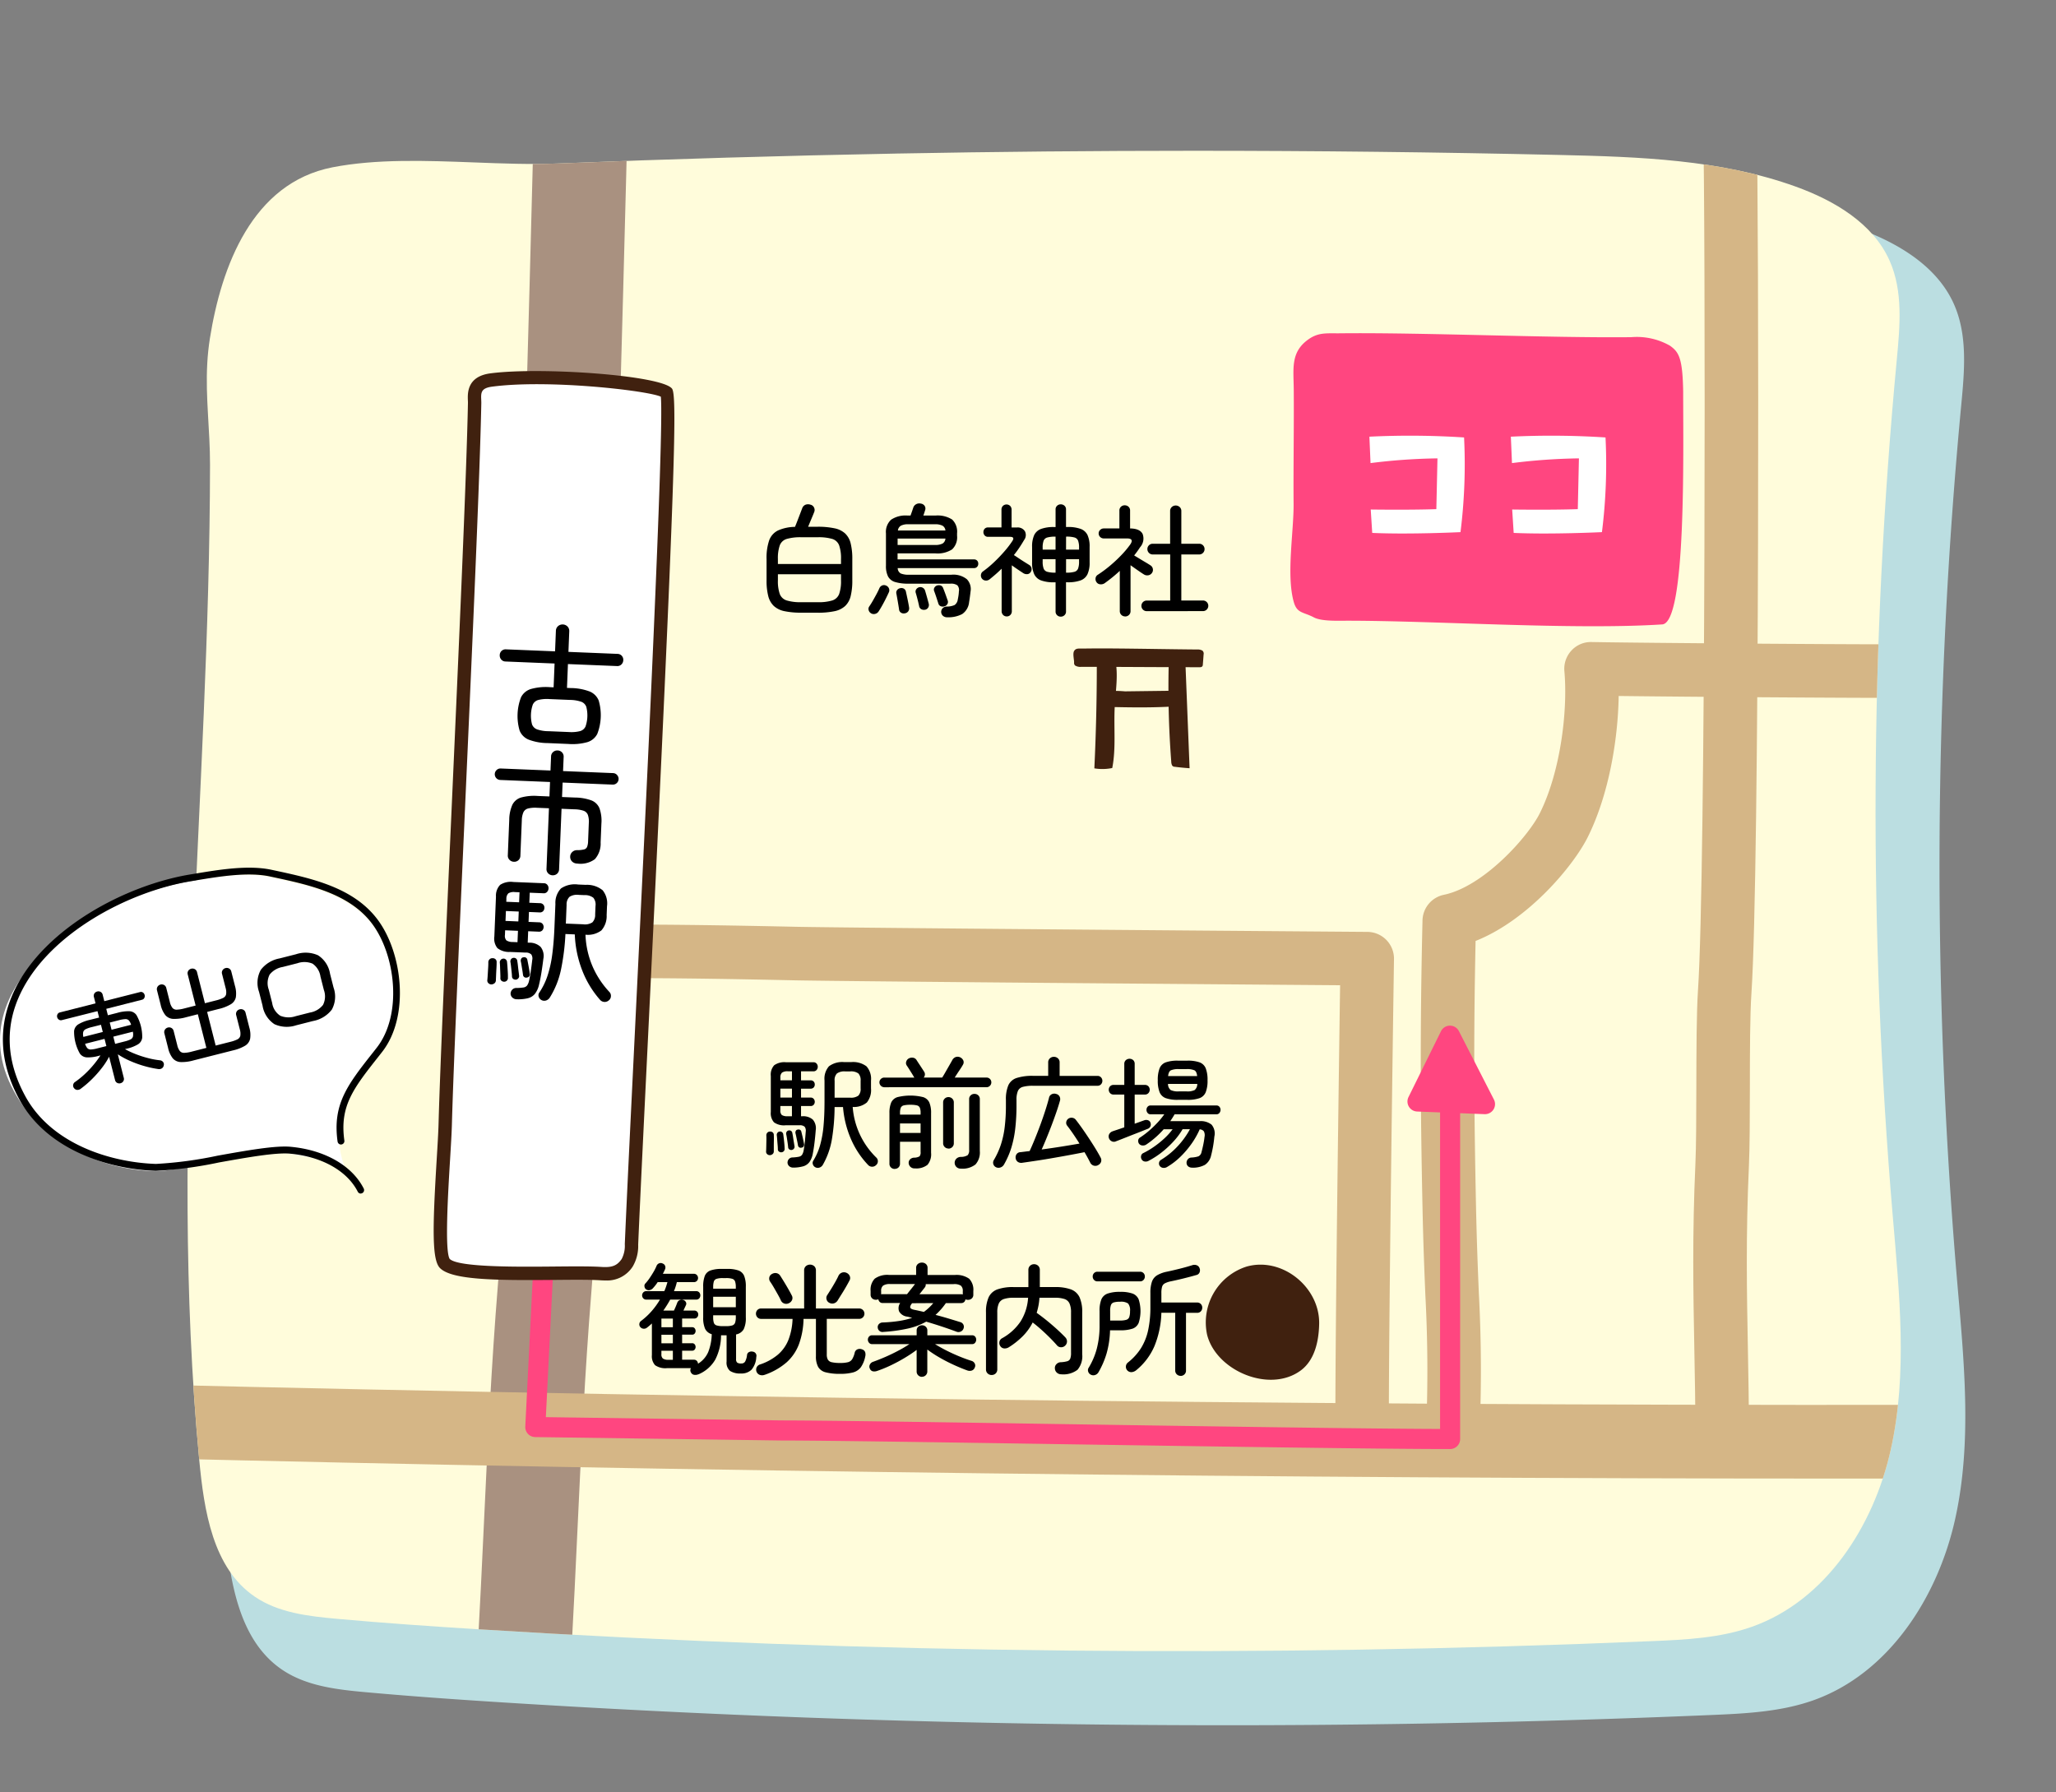 <svg id="マップ再修正版" xmlns="http://www.w3.org/2000/svg" xmlns:xlink="http://www.w3.org/1999/xlink" width="266.33" height="232.17" viewBox="0 0 266.33 232.17">
  <rect x="0" y="0" width="266.33" height="232.17" fill="#808080" stroke="none"/>
  <defs>
    <clipPath id="clip-path">
      <rect id="長方形_116" data-name="長方形 116" width="266.329" height="232.17" fill="none"/>
    </clipPath>
    <clipPath id="clip-path-2">
      <path id="パス_4314" data-name="パス 4314" d="M116.161,19.892q-22.007.411-44,1.29c-3.407.137-7.049,0-10.743-.142-6.264-.237-12.679-.474-18.353.634-10.4,2.031-14.39,12.852-15.873,22.144a32.055,32.055,0,0,0-.344,3.257c-.246,4.445.364,8.576.358,13.151-.053,43-5.473,85.865-1.4,128.853.624,6.584,1.74,14.044,7.209,17.759,3.067,2.084,6.927,2.526,10.619,2.861,6.14.555,12.29.978,18.442,1.362a1453.9,1453.9,0,0,0,151.96,1.527c4.365-.185,8.8-.4,12.922-1.864,9.556-3.389,15.763-13.035,17.969-22.937s1.111-20.2.253-30.3a620.917,620.917,0,0,1,.53-110.944c.406-4.3.823-8.826-.932-12.771-2.159-4.853-7.169-7.795-12.162-9.6-9.735-3.511-20.283-3.862-30.628-4.1q-23.639-.541-47.286-.541-19.274,0-38.544.359" transform="translate(-24.291 -19.533)" fill="none"/>
    </clipPath>
  </defs>
  <g id="グループ_289" data-name="グループ 289">
    <g id="グループ_288" data-name="グループ 288" clip-path="url(#clip-path)">
      <path id="パス_4279" data-name="パス 4279" d="M33.762,56.171c-.252,4.543.371,8.766.366,13.443-.054,43.949-5.6,87.763-1.431,131.7.638,6.731,1.781,14.354,7.373,18.152,3.137,2.13,7.084,2.582,10.861,2.923,6.279.568,12.57,1,18.861,1.393A1487.811,1487.811,0,0,0,225.2,225.343c4.464-.189,9-.412,13.217-1.9,9.772-3.464,16.121-13.323,18.377-23.443s1.136-20.643.258-30.975a634.256,634.256,0,0,1,.543-113.4c.416-4.395.843-9.02-.953-13.054-2.208-4.96-7.332-7.966-12.439-9.807-9.955-3.588-20.743-3.948-31.324-4.19q-43.881-1-87.78-.185-22.5.419-45,1.317c-9.4.375-20.531-1.3-29.757.5C39.709,32.286,35.631,43.345,34.114,52.842a32.547,32.547,0,0,0-.352,3.329" transform="translate(-3.537 -3.182)" fill="#bbdee1"/>
    </g>
  </g>
  <g id="グループ_291" data-name="グループ 291" transform="translate(24.291 19.533)">
    <g id="グループ_290" data-name="グループ 290" clip-path="url(#clip-path-2)">
      <rect id="長方形_117" data-name="長方形 117" width="254.932" height="223.201" transform="translate(-17.595 -15.604)" fill="#fffcdb"/>
      <path id="パス_4280" data-name="パス 4280" d="M187.783,199.09h-6.934c0-12.794.457-45.375.613-56.122-13.969-.108-64.354-.5-70.691-.637-8.646-.186-19.564-.382-27.3-.222l-.14-6.936c7.86-.16,18.872.034,27.585.222,7.164.154,73.417.657,74.086.663a3.47,3.47,0,0,1,3.441,3.522c-.007.441-.664,44.215-.664,59.512" transform="translate(-32.159 -34.875)" fill="#d5b686"/>
      <path id="パス_4281" data-name="パス 4281" d="M78.577,227.15l-12.1-.981c.852-10.511,1.34-20.931,1.812-31.006.478-10.183.97-20.714,1.839-31.437.837-10.323.907-20.031.983-30.31.062-8.5.125-17.285.667-26.358C72.941,87.7,74.8,12.95,75.094,0L87.226.276C86.914,14.019,85.08,87.992,83.9,107.783c-.524,8.754-.586,17.379-.647,25.721-.073,10.046-.148,20.434-1.021,31.2-.853,10.518-1.342,20.943-1.814,31.024-.477,10.178-.969,20.7-1.837,31.419" transform="translate(-29.913 -16.94)" fill="#a99180"/>
      <path id="パス_4282" data-name="パス 4282" d="M238.019,215.985c-73.877,0-148.489-.9-222.156-2.695l.232-9.537c81.735,1.987,164.628,2.879,246.407,2.659l.025,9.54q-12.237.033-24.509.033" transform="translate(-23.168 -43.986)" fill="#d5b686"/>
      <path id="パス_4283" data-name="パス 4283" d="M216.165,196.635l-6.927-.311a183.776,183.776,0,0,0-.036-18.8c-.128-3.107-.273-6.628-.372-11.425-.257-12.456-.34-22.525,0-37.132a3.467,3.467,0,0,1,2.763-3.316c5.163-1.068,10.918-7.532,12.427-10.555,2.7-5.394,3.646-13.346,3.189-18.414a3.469,3.469,0,0,1,.917-2.675,3.41,3.41,0,0,1,2.6-1.1c7.188.13,31.517.292,37.335.292v6.938c-5.07,0-24.166-.122-33.818-.241-.088,5.641-1.27,12.8-4.019,18.307-1.838,3.677-7.678,10.713-14.518,13.425-.275,13.188-.191,22.413.055,34.331.1,4.727.241,8.211.367,11.284a189.328,189.328,0,0,1,.036,19.392" transform="translate(-48.853 -29.272)" fill="#d5b686"/>
      <path id="パス_4284" data-name="パス 4284" d="M240,54.332c-.071-4.44-.6-5.128-1.708-5.933a8.673,8.673,0,0,0-5.024-1.106c-10.572.117-27.112-.62-37.685-.5-1.893.022-2.945-.181-4.421,1.006-2,1.609-1.632,3.666-1.608,6.234.041,4.412-.06,10.394-.019,14.806.034,3.634-.963,9.247.019,12.745.426,1.517,1.221,1.274,2.612,2.011.976.517,3.076.428,4.18.428,11.527-.011,29.459,1.219,40.941.478C240.4,84.3,240,62.5,240,54.332" transform="translate(-46.256 -23.149)" fill="#ff4680"/>
      <path id="パス_4285" data-name="パス 4285" d="M256.542,185.336h-6.934c0-3.836-.07-7.543-.138-11.128-.137-7.29-.279-14.83.141-24.072.1-2.227.109-5.868.117-9.721.01-4.828.02-9.822.219-12.773,1.01-14.942.987-101.01.657-112.2l6.93-.206c.309,10.444.415,96.828-.669,112.878-.185,2.725-.2,7.6-.2,12.319-.008,3.931-.016,7.645-.124,10.023-.412,9.02-.27,16.444-.135,23.626.068,3.616.139,7.356.139,11.258" transform="translate(-54.28 -18.962)" fill="#d5b686"/>
      <path id="パス_4286" data-name="パス 4286" d="M181.807,186.139A7.589,7.589,0,0,0,176.645,195c1.189,4.658,8.077,7.582,12.113,4.623,1.815-1.331,2.358-3.8,2.4-6.053.089-4.721-4.743-8.681-9.352-7.429" transform="translate(-44.567 -41.617)" fill="#40210f"/>
      <path id="パス_4287" data-name="パス 4287" d="M213.192,62.311a70.471,70.471,0,0,1-.464,12.269s-6.6.319-11.434.1l-.194-3.031s5.032.074,8.5-.049l.146-6.576a76.557,76.557,0,0,0-8.671.611l-.146-3.421a107.523,107.523,0,0,1,12.262.1" transform="translate(-47.83 -25.18)" fill="#fff"/>
      <path id="パス_4288" data-name="パス 4288" d="M234.332,62.311a70.472,70.472,0,0,1-.464,12.269s-6.6.319-11.433.1l-.194-3.031s5.031.074,8.5-.049l.146-6.576a76.578,76.578,0,0,0-8.672.611l-.146-3.421a107.523,107.523,0,0,1,12.262.1" transform="translate(-50.647 -25.18)" fill="#fff"/>
      <path id="パス_4289" data-name="パス 4289" d="M156.78,95.666a.494.494,0,0,0,.118.4,1.258,1.258,0,0,0,.815.181c5.1,0,10.206.05,15.3.05a.7.7,0,0,0,.273-.036.312.312,0,0,0,.17-.3c.036-.437.069-.874.1-1.311a.515.515,0,0,0-.166-.513A1.284,1.284,0,0,0,172.7,94c-3.49-.028-6.973-.1-10.47-.13-1.413-.013-2.826-.013-4.238.009-.588.009-.948-.077-1.193.287-.23.342-.015,1.123-.018,1.5" transform="translate(-41.935 -29.399)" fill="#40210f"/>
      <path id="パス_4290" data-name="パス 4290" d="M160.512,102.248c3.336.085,6.687.17,10.007-.052a.987.987,0,0,0,.5-.123.319.319,0,0,0,.107-.235q.09-.721.109-1.445a.172.172,0,0,0-.063-.167.587.587,0,0,0-.316-.054l-6.985.089a15.662,15.662,0,0,0-3.26.051c-.425.232-.1,1.567-.1,1.935" transform="translate(-42.428 -30.237)" fill="#40210f"/>
      <path id="パス_4291" data-name="パス 4291" d="M160.139,96.289q0,6.68-.318,13.347a6.331,6.331,0,0,0,2.318-.043c.5-2.517.183-5.254.32-7.891.106-2.027.476-4.116.09-6.049" transform="translate(-42.352 -29.637)" fill="#40210f"/>
      <path id="パス_4292" data-name="パス 4292" d="M173.087,95.85l.546,13.77q-.97-.065-1.937-.19a.4.4,0,0,1-.329-.176,1.229,1.229,0,0,1-.111-.511,126.251,126.251,0,0,1-.315-13.09" transform="translate(-43.827 -29.637)" fill="#40210f"/>
      <path id="パス_4293" data-name="パス 4293" d="M115.338,86.374a10.309,10.309,0,0,1-2.184-.194,2.89,2.89,0,0,1-1.38-.672,2.657,2.657,0,0,1-.725-1.288,7.981,7.981,0,0,1-.218-2.044V79.443a7.023,7.023,0,0,1,.335-2.427,2.3,2.3,0,0,1,1.138-1.288,5.548,5.548,0,0,1,2.208-.468q.14-.328.32-.8c.12-.311.237-.617.351-.913s.2-.527.265-.694a.77.77,0,0,1,.407-.454.934.934,0,0,1,.655-.016.67.67,0,0,1,.468.367.694.694,0,0,1,.031.571c-.084.219-.206.517-.368.9s-.3.721-.428,1.022h1.232a10.3,10.3,0,0,1,2.183.2,2.892,2.892,0,0,1,1.381.671,2.62,2.62,0,0,1,.718,1.289,8.314,8.314,0,0,1,.211,2.044v2.733a8.3,8.3,0,0,1-.211,2.044,2.613,2.613,0,0,1-.718,1.288,2.893,2.893,0,0,1-1.381.672,10.306,10.306,0,0,1-2.183.194ZM112.3,80.069h8.175v-.625a5.135,5.135,0,0,0-.241-1.787,1.383,1.383,0,0,0-.89-.835,6.255,6.255,0,0,0-1.895-.219h-2.107a6.359,6.359,0,0,0-1.9.219,1.378,1.378,0,0,0-.9.835,5.087,5.087,0,0,0-.243,1.787Zm3.042,4.948h2.107a6.052,6.052,0,0,0,1.895-.226,1.41,1.41,0,0,0,.89-.835,5.066,5.066,0,0,0,.241-1.779v-.781H112.3v.781a5.019,5.019,0,0,0,.243,1.779,1.4,1.4,0,0,0,.9.835,6.152,6.152,0,0,0,1.9.226" transform="translate(-35.823 -26.542)"/>
      <path id="パス_4294" data-name="パス 4294" d="M126.369,86.42a.653.653,0,0,1-.281-.382.554.554,0,0,1,.079-.492q.218-.312.459-.735t.477-.858q.233-.437.374-.766a.674.674,0,0,1,.367-.359.628.628,0,0,1,.492.016.67.67,0,0,1,.374.359.635.635,0,0,1-.015.53q-.157.345-.383.8t-.476.9q-.25.446-.468.774a.727.727,0,0,1-.46.311.7.7,0,0,1-.538-.093m9.876.53a.812.812,0,0,1-.523-.18.683.683,0,0,1-.055-.99.746.746,0,0,1,.515-.219,2.509,2.509,0,0,0,1.037-.2,1.047,1.047,0,0,0,.413-.726q.047-.219.086-.468a5.429,5.429,0,0,0,.055-.562.924.924,0,0,0-.2-.8,1.441,1.441,0,0,0-.9-.211h-5.414a5.8,5.8,0,0,1-1.74-.211,1.523,1.523,0,0,1-.92-.718,2.974,2.974,0,0,1-.273-1.4V76.086a2.153,2.153,0,0,1,.664-1.772,3.373,3.373,0,0,1,2.13-.539h.389q.094-.265.2-.563c.068-.2.117-.343.148-.436a.768.768,0,0,1,.352-.453.846.846,0,0,1,.647-.094.674.674,0,0,1,.491.312.615.615,0,0,1,.055.53c-.022.074-.053.174-.094.305s-.088.263-.14.4h1.576a3.477,3.477,0,0,1,2.153.515,2.165,2.165,0,0,1,.64,1.779v.313a2.15,2.15,0,0,1-.647,1.779,3.476,3.476,0,0,1-2.145.515h-4.914v.781h9.922a.524.524,0,0,1,.374.148.547.547,0,0,1,.156.414.554.554,0,0,1-.156.406.51.51,0,0,1-.374.156h-9.907a.813.813,0,0,0,.39.694,2.623,2.623,0,0,0,1.092.165h5.492a2.779,2.779,0,0,1,1.981.578,1.826,1.826,0,0,1,.484,1.592c-.03.271-.062.522-.094.757s-.062.44-.094.617a2.109,2.109,0,0,1-.9,1.553,3.827,3.827,0,0,1-1.935.413m-5.476-.514a.66.66,0,0,1-.507-.078.553.553,0,0,1-.257-.437q-.062-.421-.164-1.015t-.179-1a.548.548,0,0,1,.086-.469.623.623,0,0,1,.4-.25.648.648,0,0,1,.476.056.568.568,0,0,1,.273.4q.094.421.219,1.015t.186,1a.686.686,0,0,1-.094.507.659.659,0,0,1-.437.273m-.952-8.852h4.821a2.094,2.094,0,0,0,.992-.18.808.808,0,0,0,.381-.648h-6.194Zm.032-1.873h6.162a.789.789,0,0,0-.39-.631,2.106,2.106,0,0,0-.983-.18h-3.432a2.024,2.024,0,0,0-.952.18.826.826,0,0,0-.4.631m3.541,10.256a.706.706,0,0,1-.492-.054.553.553,0,0,1-.3-.415q-.079-.375-.2-.85t-.234-.851a.523.523,0,0,1,.055-.461.639.639,0,0,1,1.147.149q.109.359.242.835t.226.835a.665.665,0,0,1-.047.515.63.63,0,0,1-.389.3m2.511-.452a.682.682,0,0,1-.484.008.5.5,0,0,1-.328-.336c-.073-.23-.161-.5-.265-.82s-.2-.585-.28-.8a.506.506,0,0,1,.023-.453.619.619,0,0,1,.336-.282.762.762,0,0,1,.467-.007.539.539,0,0,1,.328.335q.124.3.3.781l.282.8a.569.569,0,0,1-.009.461.664.664,0,0,1-.367.32" transform="translate(-37.853 -26.525)"/>
      <path id="パス_4295" data-name="パス 4295" d="M146.224,86.859a.64.64,0,0,1-.485-.194.684.684,0,0,1-.187-.493V80.677q-.359.36-.749.7t-.8.67a.728.728,0,0,1-.53.165.647.647,0,0,1-.6-.742.615.615,0,0,1,.257-.437,13.62,13.62,0,0,0,1.435-1.194q.718-.678,1.342-1.4a12.194,12.194,0,0,0,1.03-1.343q.359-.546-.3-.546h-2.839a.569.569,0,0,1-.445-.18.655.655,0,0,1,0-.866.585.585,0,0,1,.445-.171h1.733V73.044a.677.677,0,0,1,.186-.5.681.681,0,0,1,.936,0,.677.677,0,0,1,.187.5v2.295h.7a1.093,1.093,0,0,1,1.023.484,1.067,1.067,0,0,1-.1,1.14q-.28.484-.608.976t-.718.976c.166.1.377.241.633.414s.507.335.756.492l.577.359a.614.614,0,0,1,.312.414.631.631,0,0,1-.093.507.564.564,0,0,1-.422.281.836.836,0,0,1-.515-.109q-.265-.172-.694-.461t-.819-.571v5.932a.687.687,0,0,1-.186.493.624.624,0,0,1-.468.194m6.989.031a.668.668,0,0,1-.468-.186.629.629,0,0,1-.2-.484V82.441h-.2a4.7,4.7,0,0,1-1.669-.242,1.584,1.584,0,0,1-.9-.811,3.558,3.558,0,0,1-.273-1.522V77.852a3.542,3.542,0,0,1,.273-1.529,1.591,1.591,0,0,1,.9-.8,4.721,4.721,0,0,1,1.669-.242h.2V73.012a.622.622,0,0,1,.2-.491.685.685,0,0,1,.468-.18.705.705,0,0,1,.484.18.622.622,0,0,1,.2.491v2.264h.2a4.777,4.777,0,0,1,1.685.242,1.591,1.591,0,0,1,.9.8,3.542,3.542,0,0,1,.273,1.529v2.015a3.558,3.558,0,0,1-.273,1.522,1.584,1.584,0,0,1-.9.811,4.757,4.757,0,0,1-1.685.242h-.2V86.22a.63.63,0,0,1-.2.484.688.688,0,0,1-.484.186m-2.34-8.679h1.67V76.525h-.032a3.76,3.76,0,0,0-1.03.109.712.712,0,0,0-.484.415,2.535,2.535,0,0,0-.125.912Zm1.638,2.982h.032V79.444h-1.67v.313a2.55,2.55,0,0,0,.125.905.709.709,0,0,0,.484.421,3.726,3.726,0,0,0,1.03.109m1.389-2.982h1.685v-.251a2.535,2.535,0,0,0-.125-.912.71.71,0,0,0-.476-.415,3.746,3.746,0,0,0-1.037-.109H153.9Zm0,2.982h.047a3.712,3.712,0,0,0,1.037-.109.707.707,0,0,0,.476-.421,2.55,2.55,0,0,0,.125-.905v-.313H153.9Z" transform="translate(-40.093 -26.543)"/>
      <path id="パス_4296" data-name="パス 4296" d="M163.825,86.878a.681.681,0,0,1-.686-.7v-5.2q-.467.437-.959.835t-.992.757a.852.852,0,0,1-.569.148.619.619,0,0,1-.491-.272.706.706,0,0,1-.125-.532.617.617,0,0,1,.3-.437,16.077,16.077,0,0,0,1.529-1.131A18.712,18.712,0,0,0,163.3,78.98a12.384,12.384,0,0,0,1.162-1.374q.593-.827-.391-.828h-3.01a.645.645,0,0,1-.46-.186.622.622,0,0,1-.2-.468.6.6,0,0,1,.2-.454.646.646,0,0,1,.46-.187h2.028v-2.31a.649.649,0,0,1,.2-.5.691.691,0,0,1,.484-.187.714.714,0,0,1,.5.187.652.652,0,0,1,.2.5v2.31q1.264.016,1.622.711a1.683,1.683,0,0,1-.328,1.724A11.459,11.459,0,0,1,165,78.98c.207.124.445.267.709.429s.526.317.781.468.46.278.616.382a.675.675,0,0,1,.312.446.664.664,0,0,1-.109.538.707.707,0,0,1-.468.305.791.791,0,0,1-.562-.1c-.218-.134-.491-.317-.819-.546s-.637-.447-.928-.655v5.931a.671.671,0,0,1-.2.507.691.691,0,0,1-.5.2m2.794-.687a.687.687,0,0,1,0-1.374h3.042V78.854H167.4a.693.693,0,0,1-.686-.687.678.678,0,0,1,.2-.5.659.659,0,0,1,.483-.2h2.263v-4.23a.68.68,0,0,1,.211-.524.722.722,0,0,1,.507-.2.743.743,0,0,1,.522.2.678.678,0,0,1,.211.524v4.23h2.324a.662.662,0,0,1,.485.2.68.68,0,0,1,.2.5.69.69,0,0,1-.686.687h-2.324v5.963h2.808a.687.687,0,0,1,0,1.374Z" transform="translate(-42.375 -26.562)"/>
      <path id="パス_4297" data-name="パス 4297" d="M111.245,167.706a.494.494,0,0,1-.35-.14.41.41,0,0,1-.133-.344c.01-.166.017-.382.023-.648s.01-.532.016-.8,0-.483-.008-.64a.48.48,0,0,1,.133-.343.438.438,0,0,1,.335-.14.466.466,0,0,1,.359.109.418.418,0,0,1,.14.327c.01.178.013.411.008.7s-.008.572-.008.844v.578a.447.447,0,0,1-.148.35.594.594,0,0,1-.367.148m3.028,1.608a.738.738,0,0,1-.507-.172.646.646,0,0,1-.226-.421.693.693,0,0,1,.156-.493.627.627,0,0,1,.484-.225,5.656,5.656,0,0,0,.827-.095.655.655,0,0,0,.413-.25,1.6,1.6,0,0,0,.211-.592q.078-.423.148-1.078t.117-1.327a.854.854,0,0,0-.14-.639.9.9,0,0,0-.671-.188h-1.81a2.212,2.212,0,0,1-1.49-.382,1.768,1.768,0,0,1-.413-1.335v-4.668a1.807,1.807,0,0,1,.437-1.39,2.279,2.279,0,0,1,1.513-.39h3.573a.508.508,0,0,1,.413.18.611.611,0,0,1,.147.4.631.631,0,0,1-.147.415.51.51,0,0,1-.413.18h-1.607v1.17h1.232a.519.519,0,0,1,.407.157.539.539,0,0,1,.14.375.563.563,0,0,1-.14.39.518.518,0,0,1-.407.155h-1.232v1.155h1.232a.5.5,0,0,1,.407.165.591.591,0,0,1,0,.765.5.5,0,0,1-.407.163h-1.232v1.327h.156a1.876,1.876,0,0,1,1.373.437,1.712,1.712,0,0,1,.374,1.374q-.062.8-.156,1.585t-.218,1.413a2.753,2.753,0,0,1-.437,1.117,1.541,1.541,0,0,1-.8.553,4.814,4.814,0,0,1-1.3.172m-1.513-1.983a.48.48,0,0,1-.335-.093.35.35,0,0,1-.148-.3c0-.156-.01-.348-.031-.578s-.039-.46-.055-.695-.034-.418-.055-.553a.433.433,0,0,1,.094-.313.385.385,0,0,1,.28-.155.364.364,0,0,1,.313.085.409.409,0,0,1,.155.289c.022.146.044.334.071.563s.049.454.07.679.031.408.031.554a.433.433,0,0,1-.39.514m-.156-9.32h1.5v-1.17h-.53a1.227,1.227,0,0,0-.757.172.839.839,0,0,0-.211.67Zm0,2.232h1.5v-1.155h-1.5Zm.967,2.42h.53v-1.327h-1.5v.546a.783.783,0,0,0,.194.625,1.33,1.33,0,0,0,.773.155m.515,4.371a.488.488,0,0,1-.3-.062.359.359,0,0,1-.172-.281q-.016-.219-.063-.539c-.031-.212-.062-.423-.093-.632s-.062-.379-.094-.514a.443.443,0,0,1,.062-.337.393.393,0,0,1,.25-.164.432.432,0,0,1,.311.055.4.4,0,0,1,.172.305q.047.2.094.522c.031.213.064.427.1.64s.064.389.086.524a.378.378,0,0,1-.078.311.443.443,0,0,1-.281.172m1.311-.312a.386.386,0,0,1-.335-.023.364.364,0,0,1-.165-.243q-.03-.2-.093-.507c-.042-.2-.084-.406-.126-.61s-.077-.362-.109-.475a.465.465,0,0,1,.048-.313.286.286,0,0,1,.234-.155.4.4,0,0,1,.328.038.384.384,0,0,1,.156.258c.03.126.07.286.117.484s.09.4.132.593.073.355.094.469a.488.488,0,0,1-.039.312.316.316,0,0,1-.242.171m1.763,2.56a.634.634,0,0,1-.335-.382.534.534,0,0,1,.054-.477,7.994,7.994,0,0,0,.89-2.044,13.823,13.823,0,0,0,.437-2.49q.124-1.383.125-3.131v-2.731a2.429,2.429,0,0,1,.577-1.834,2.878,2.878,0,0,1,1.981-.539h.89a2.888,2.888,0,0,1,1.989.546,2.437,2.437,0,0,1,.585,1.842v1.031a2.518,2.518,0,0,1-.539,1.811,2.611,2.611,0,0,1-1.832.578,10.182,10.182,0,0,0,3.058,6.556.654.654,0,0,1,.2.5A.634.634,0,0,1,125,169a.717.717,0,0,1-1.045-.047,11.406,11.406,0,0,1-2.169-3.262,12.941,12.941,0,0,1-1.06-4.216h-1.092a26.5,26.5,0,0,1-.351,4.185,9.966,9.966,0,0,1-1.179,3.309.8.8,0,0,1-.42.343.671.671,0,0,1-.53-.031m2.481-9.023h2.013a1.606,1.606,0,0,0,1.069-.265,1.24,1.24,0,0,0,.289-.937v-.983a1.264,1.264,0,0,0-.289-.951,1.605,1.605,0,0,0-1.069-.266h-.64a1.644,1.644,0,0,0-1.069.266,1.219,1.219,0,0,0-.3.951Z" transform="translate(-35.814 -37.601)"/>
      <path id="パス_4298" data-name="パス 4298" d="M128.323,158.8a.64.64,0,0,1-.624-.624.6.6,0,0,1,.187-.446.611.611,0,0,1,.437-.18h3.9a.241.241,0,0,0-.047-.062c-.042-.084-.12-.216-.233-.4s-.237-.378-.367-.586-.242-.379-.335-.515a.566.566,0,0,1-.07-.507.693.693,0,0,1,.336-.413.87.87,0,0,1,.569-.087.636.636,0,0,1,.445.32c.072.114.171.269.3.461s.25.382.374.57.218.333.281.437a.622.622,0,0,1-.047.78h2.4c.114-.177.257-.415.429-.718s.344-.6.515-.9.3-.524.382-.679a.831.831,0,0,1,.468-.376.815.815,0,0,1,.952.485.6.6,0,0,1-.062.53c-.1.188-.263.441-.476.757s-.408.617-.585.9h4.119a.613.613,0,0,1,.624.625.615.615,0,0,1-.179.437.594.594,0,0,1-.445.187Zm1.357,10.584a.689.689,0,0,1-.483-.187.648.648,0,0,1-.2-.5v-6.541a3.4,3.4,0,0,1,.226-1.374,1.311,1.311,0,0,1,.811-.7,6.964,6.964,0,0,1,3.331,0,1.31,1.31,0,0,1,.8.7,3.4,3.4,0,0,1,.226,1.374V167.3a2.118,2.118,0,0,1-.46,1.545,2.347,2.347,0,0,1-1.629.468.754.754,0,0,1-.563-.18.739.739,0,0,1-.25-.492.626.626,0,0,1,.187-.507.775.775,0,0,1,.516-.21,1.41,1.41,0,0,0,.7-.172.777.777,0,0,0,.14-.563v-1.326h-2.668v2.826a.666.666,0,0,1-.194.5.688.688,0,0,1-.492.187m.686-7.026h2.668v-.2a1.8,1.8,0,0,0-.1-.7.554.554,0,0,0-.382-.3,3.424,3.424,0,0,0-.842-.077,3.517,3.517,0,0,0-.849.077.557.557,0,0,0-.391.3,1.8,1.8,0,0,0-.1.7Zm0,2.373h2.668v-1.233h-2.668Zm6.272,2.015a.681.681,0,0,1-.686-.7v-5.26a.681.681,0,0,1,.686-.7.69.69,0,0,1,.5.2.67.67,0,0,1,.2.507v5.26a.671.671,0,0,1-.2.507.693.693,0,0,1-.5.2m1.607,2.591a.779.779,0,0,1-.554-.2.768.768,0,0,1-.242-.507.745.745,0,0,1,.187-.546.832.832,0,0,1,.593-.265,1.685,1.685,0,0,0,.9-.219.939.939,0,0,0,.194-.7v-6.556a.644.644,0,0,1,.2-.5.681.681,0,0,1,.483-.187.7.7,0,0,1,.5.187.646.646,0,0,1,.2.5v6.712a2.326,2.326,0,0,1-.562,1.741,2.715,2.715,0,0,1-1.9.538" transform="translate(-38.071 -37.494)"/>
      <path id="パス_4299" data-name="パス 4299" d="M145.1,169.178a.651.651,0,0,1-.312-.951,10.244,10.244,0,0,0,.889-1.937,11.876,11.876,0,0,0,.507-2.279,23.116,23.116,0,0,0,.163-2.935v-.624a4.654,4.654,0,0,1,.313-1.9,1.784,1.784,0,0,1,1.084-.951,6.607,6.607,0,0,1,2.13-.274h1.95V155.6a.685.685,0,0,1,.218-.539.752.752,0,0,1,.515-.2.772.772,0,0,1,.53.2.685.685,0,0,1,.218.539v1.733h4.9a.606.606,0,0,1,.459.187.661.661,0,0,1,0,.905.607.607,0,0,1-.459.188H149.87a4.811,4.811,0,0,0-1.326.14.968.968,0,0,0-.647.538,2.944,2.944,0,0,0-.18,1.164v.639a26.128,26.128,0,0,1-.163,3.084,13.952,13.952,0,0,1-.515,2.49,10.726,10.726,0,0,1-.945,2.153.816.816,0,0,1-.437.367.773.773,0,0,1-.561-.008m13.183-.281a.733.733,0,0,1-1-.311q-.156-.314-.343-.656c-.125-.23-.261-.468-.407-.718q-.779.156-1.824.35t-2.176.39q-1.131.2-2.192.359t-1.872.274a.786.786,0,0,1-.577-.118.691.691,0,0,1-.282-.492.716.716,0,0,1,.141-.531.633.633,0,0,1,.5-.233c.177-.022.364-.044.562-.07s.4-.049.608-.07q.3-.641.664-1.531t.725-1.865q.358-.976.655-1.9t.468-1.608a.648.648,0,0,1,.351-.461.747.747,0,0,1,.569-.039.66.66,0,0,1,.446.328.731.731,0,0,1,.055.546q-.187.673-.469,1.491t-.608,1.678q-.328.86-.662,1.678t-.632,1.475q1.294-.172,2.613-.382t2.286-.383q-.39-.623-.8-1.225t-.811-1.116a.579.579,0,0,1-.1-.476.657.657,0,0,1,.273-.413.726.726,0,0,1,.523-.109.688.688,0,0,1,.444.265q.546.7,1.155,1.592t1.154,1.757q.545.866.889,1.522a.7.7,0,0,1,.07.561.727.727,0,0,1-.4.437" transform="translate(-40.334 -37.496)"/>
      <path id="パス_4300" data-name="パス 4300" d="M162.875,165.86a.626.626,0,0,1-.554-.039.689.689,0,0,1-.335-.414.649.649,0,0,1,.055-.515.779.779,0,0,1,.429-.343q.078-.031.507-.172c.286-.094.621-.207,1.006-.343v-4.246h-1.389a.584.584,0,0,1-.452-.187.652.652,0,0,1,0-.882.6.6,0,0,1,.452-.18h1.389v-2.716a.632.632,0,0,1,.2-.492.731.731,0,0,1,.96,0,.649.649,0,0,1,.187.492v2.716h1.325a.6.6,0,0,1,.453.18.652.652,0,0,1,0,.882.585.585,0,0,1-.453.187h-1.325v3.778l1.264-.453a.71.71,0,0,1,.476.008.491.491,0,0,1,.3.3.647.647,0,0,1,0,.484.623.623,0,0,1-.36.328q-.092.031-.507.2t-.982.39q-.571.219-1.139.445t-.991.39c-.282.109-.452.174-.515.2m9.891,3.4a.8.8,0,0,1-.484-.148.6.6,0,0,1-.233-.445.677.677,0,0,1,.163-.492.629.629,0,0,1,.461-.226,3.358,3.358,0,0,0,.912-.156.756.756,0,0,0,.4-.546c.063-.228.133-.523.211-.882s.138-.72.179-1.085a1.09,1.09,0,0,0-.086-.726.727.727,0,0,0-.538-.258,10.5,10.5,0,0,1-1.053,1.858,12,12,0,0,1-1.451,1.7,8.961,8.961,0,0,1-1.709,1.31.782.782,0,0,1-.483.125.619.619,0,0,1-.437-.2.539.539,0,0,1-.14-.414.527.527,0,0,1,.218-.4,10.083,10.083,0,0,0,2.239-1.834,10.575,10.575,0,0,0,1.552-2.162h-.952a8.99,8.99,0,0,1-1.186,1.592A12.663,12.663,0,0,1,168.8,167.3a10.693,10.693,0,0,1-1.693,1.085.755.755,0,0,1-.507.07.54.54,0,0,1-.383-.3.608.608,0,0,1-.054-.437.492.492,0,0,1,.272-.343,10.445,10.445,0,0,0,1.443-.859,12.327,12.327,0,0,0,1.327-1.076,8.423,8.423,0,0,0,1.037-1.156h-1.155a11.756,11.756,0,0,1-2.262,1.983.764.764,0,0,1-.491.117.6.6,0,0,1-.429-.211.613.613,0,0,1-.118-.437.469.469,0,0,1,.227-.375,10.463,10.463,0,0,0,1.194-.9,14.193,14.193,0,0,0,1.1-1.062,9.354,9.354,0,0,0,.858-1.054h-1.779a.467.467,0,0,1-.39-.18.626.626,0,0,1-.14-.4.6.6,0,0,1,.14-.39.476.476,0,0,1,.39-.172h8.534a.477.477,0,0,1,.39.172.606.606,0,0,1,.14.39.636.636,0,0,1-.14.4.468.468,0,0,1-.39.18H170.5q-.251.437-.562.89h3.807a2.211,2.211,0,0,1,1.545.453,1.764,1.764,0,0,1,.359,1.545,15.065,15.065,0,0,1-.421,2.451,1.944,1.944,0,0,1-.8,1.21,3.289,3.289,0,0,1-1.662.367m-1.841-8.789a4.516,4.516,0,0,1-1.569-.219,1.367,1.367,0,0,1-.8-.773,4.058,4.058,0,0,1-.234-1.538,4.117,4.117,0,0,1,.234-1.553,1.368,1.368,0,0,1,.8-.773,4.516,4.516,0,0,1,1.569-.219h1.232a4.5,4.5,0,0,1,1.576.219,1.37,1.37,0,0,1,.8.773,4.117,4.117,0,0,1,.234,1.553,4.058,4.058,0,0,1-.234,1.538,1.37,1.37,0,0,1-.8.773,4.5,4.5,0,0,1-1.576.219Zm.125-1.093h1a2.185,2.185,0,0,0,1.045-.172,1,1,0,0,0,.342-.8h-3.791a.99.99,0,0,0,.352.8,2.234,2.234,0,0,0,1.053.172m-1.389-1.983h3.76c-.042-.4-.159-.645-.351-.749a2.361,2.361,0,0,0-1.022-.156h-1a2.415,2.415,0,0,0-1.03.156q-.3.156-.359.749" transform="translate(-42.636 -37.534)"/>
      <path id="パス_4301" data-name="パス 4301" d="M99.465,200.075a1.013,1.013,0,0,1-.538.069.538.538,0,0,1-.413-.289.548.548,0,0,1-.016-.577H95.408a2.331,2.331,0,0,1-1.552-.382,1.717,1.717,0,0,1-.413-1.3v-4.106a7.563,7.563,0,0,1-.64.546.623.623,0,0,1-.452.134.61.61,0,0,1-.421-.226.544.544,0,0,1-.109-.415.534.534,0,0,1,.218-.366,8.986,8.986,0,0,0,1.365-1.264,9.842,9.842,0,0,0,1.084-1.5H92.725a.51.51,0,0,1-.4-.164.568.568,0,0,1,0-.765.511.511,0,0,1,.4-.165H95.05c.083-.187.159-.379.226-.578s.127-.395.179-.592H94.192a5.435,5.435,0,0,1-.593.765.793.793,0,0,1-.421.265.571.571,0,0,1-.468-.079.52.52,0,0,1-.226-.374.444.444,0,0,1,.117-.406,5.7,5.7,0,0,0,.538-.679q.273-.4.515-.812a6.092,6.092,0,0,0,.382-.757.591.591,0,0,1,.328-.351.548.548,0,0,1,.484.023.515.515,0,0,1,.312.312.581.581,0,0,1-.016.436q-.062.142-.133.289c-.047.1-.1.2-.148.29h4.01a.51.51,0,0,1,.4.164.55.55,0,0,1,.148.382.521.521,0,0,1-.546.532h-2.2a7.308,7.308,0,0,1-.374,1.17h2.871a.505.505,0,0,1,.406.165.591.591,0,0,1,0,.765.5.5,0,0,1-.406.164H95.814a13.937,13.937,0,0,1-.889,1.421H96.3q.125-.265.242-.546t.179-.454a.6.6,0,0,1,.312-.35.629.629,0,0,1,.468-.023.556.556,0,0,1,.335.258.434.434,0,0,1,.008.429q-.062.141-.148.32t-.164.367h1.4a.488.488,0,0,1,.374.148.513.513,0,0,1,.14.366.522.522,0,0,1-.14.36.479.479,0,0,1-.374.156H97.359v1.124h1.295a.4.4,0,0,1,.335.148.539.539,0,0,1,0,.67.4.4,0,0,1-.335.148H97.359v1.109h1.295a.4.4,0,0,1,.335.148.54.54,0,0,1,0,.671.4.4,0,0,1-.335.148H97.359v1.17h1.529a.5.5,0,0,1,.374.148.58.58,0,0,1,.156.368,3.3,3.3,0,0,0,1.326-1.523,6.764,6.764,0,0,0,.452-2.3,1.372,1.372,0,0,1-.866-.71,3.54,3.54,0,0,1-.242-1.475v-3.95a3.783,3.783,0,0,1,.211-1.421,1.249,1.249,0,0,1,.741-.7,4.235,4.235,0,0,1,1.467-.2h.686a4.167,4.167,0,0,1,1.459.2,1.281,1.281,0,0,1,.741.7,3.66,3.66,0,0,1,.218,1.421v3.95a3.356,3.356,0,0,1-.273,1.538,1.427,1.427,0,0,1-.991.679v3.185a.584.584,0,0,0,.14.46.858.858,0,0,0,.53.118.55.55,0,0,0,.5-.242,2.345,2.345,0,0,0,.25-.852.465.465,0,0,1,.257-.382.7.7,0,0,1,.491-.056.538.538,0,0,1,.452.687,2.761,2.761,0,0,1-.608,1.64,1.844,1.844,0,0,1-1.389.5,2.409,2.409,0,0,1-1.4-.329,1.41,1.41,0,0,1-.452-1.217v-3.4H102.4a6.938,6.938,0,0,1-.741,3.137,4.527,4.527,0,0,1-2.192,1.921m-4.79-6.1h1.482v-1.124H94.675Zm0,2.076h1.482v-1.108H94.675Zm.936,2.138h.546v-1.17H94.675v.437a.69.69,0,0,0,.2.578,1.256,1.256,0,0,0,.733.155m5.772-9.21h2.933v-.2a2.209,2.209,0,0,0-.094-.735.563.563,0,0,0-.359-.343,2.6,2.6,0,0,0-.811-.095h-.421a2.614,2.614,0,0,0-.8.095.54.54,0,0,0-.359.343,2.4,2.4,0,0,0-.086.735Zm0,2.4h2.934v-1.358h-2.934Zm1.248,2.451h.421a2.607,2.607,0,0,0,.811-.094.564.564,0,0,0,.359-.343,2.205,2.205,0,0,0,.094-.735v-.233h-2.933v.233a2.393,2.393,0,0,0,.086.735.541.541,0,0,0,.359.343,2.619,2.619,0,0,0,.8.094" transform="translate(-33.289 -41.584)"/>
      <path id="パス_4302" data-name="パス 4302" d="M110.385,200.168a.907.907,0,0,1-.64.016.706.706,0,0,1-.422-.407.735.735,0,0,1,.016-.578.723.723,0,0,1,.468-.375,7.06,7.06,0,0,0,2.293-1.272,4.93,4.93,0,0,0,1.35-1.9,8.279,8.279,0,0,0,.538-2.723h-4.071a.643.643,0,0,1-.485-.2.7.7,0,0,1,0-.952.645.645,0,0,1,.485-.194h5.57v-4.917a.731.731,0,0,1,.218-.563.835.835,0,0,1,1.091,0,.731.731,0,0,1,.218.563v4.917H122.6a.672.672,0,1,1,0,1.343H118.42v4.59a1.388,1.388,0,0,0,.14.694.772.772,0,0,0,.522.336,4.729,4.729,0,0,0,1.07.094,3.916,3.916,0,0,0,1.013-.1.915.915,0,0,0,.546-.39,2.853,2.853,0,0,0,.328-.85.619.619,0,0,1,.344-.422.777.777,0,0,1,.608,0,.6.6,0,0,1,.4.359,1.045,1.045,0,0,1,.008.578,3.691,3.691,0,0,1-.563,1.374,1.853,1.853,0,0,1-1,.672,6.282,6.282,0,0,1-1.7.187,7.021,7.021,0,0,1-1.864-.2,1.545,1.545,0,0,1-.968-.695,2.84,2.84,0,0,1-.289-1.4v-4.823h-1.606a10.134,10.134,0,0,1-.594,3.278,6.006,6.006,0,0,1-1.606,2.357,8.6,8.6,0,0,1-2.824,1.607m3.151-9.288a.761.761,0,0,1-.6.062.752.752,0,0,1-.46-.405c-.1-.229-.238-.493-.406-.789s-.337-.595-.514-.9-.338-.556-.484-.765a.7.7,0,0,1-.094-.539.644.644,0,0,1,.359-.444.826.826,0,0,1,.569-.1.742.742,0,0,1,.476.321q.2.312.483.772c.187.308.372.619.555.937s.33.591.445.82a.686.686,0,0,1,.078.578.819.819,0,0,1-.406.452m5.226-.031a.68.68,0,0,1-.368-.437.652.652,0,0,1,.07-.546c.135-.208.294-.457.477-.749s.361-.591.537-.9.322-.586.438-.836a.788.788,0,0,1,1.061-.421.8.8,0,0,1,.413.405.652.652,0,0,1-.039.609c-.124.24-.275.513-.452.82s-.361.614-.555.92-.367.585-.522.835a.849.849,0,0,1-.461.359.765.765,0,0,1-.6-.062" transform="translate(-35.612 -41.616)"/>
      <path id="パス_4303" data-name="パス 4303" d="M132.989,200.395a.693.693,0,0,1-.5-.2.672.672,0,0,1-.2-.507v-2.779a18.221,18.221,0,0,1-1.545,1.03q-.858.515-1.771.952a16.2,16.2,0,0,1-1.786.734,1.053,1.053,0,0,1-.569.055.533.533,0,0,1-.382-.336.55.55,0,0,1-.008-.531.691.691,0,0,1,.4-.359q.749-.265,1.591-.631t1.662-.8a16.283,16.283,0,0,0,1.474-.866h-4.836a.492.492,0,0,1-.4-.18.612.612,0,0,1-.148-.4.583.583,0,0,1,.148-.391.5.5,0,0,1,.4-.172h5.772v-.609a.647.647,0,0,1,.2-.5.708.708,0,0,1,.5-.187.688.688,0,0,1,.484.187.647.647,0,0,1,.2.5v.609h5.8a.479.479,0,0,1,.39.172.6.6,0,0,1,.14.391.633.633,0,0,1-.14.4.47.47,0,0,1-.39.18h-4.805q.671.42,1.474.826t1.654.757q.85.351,1.6.586a.664.664,0,0,1,.406.327.563.563,0,0,1,.016.531.63.63,0,0,1-.4.4.909.909,0,0,1-.585-.023q-.858-.312-1.794-.742t-1.81-.937a15.925,15.925,0,0,1-1.56-1.023v2.826a.681.681,0,0,1-.686.7M128,194.571a.612.612,0,0,1-.749-.546.556.556,0,0,1,.148-.461.684.684,0,0,1,.491-.211,18.256,18.256,0,0,0,2.161-.2,10.121,10.121,0,0,0,1.662-.4q-.156-.031-.312-.078t-.312-.078a1.381,1.381,0,0,1-1.069-.671,1.192,1.192,0,0,1,.133-1.093h-2.278a.512.512,0,0,1-.367-.141.58.58,0,0,1-.179-.343.735.735,0,0,1-.328.063.679.679,0,0,1-.476-.18.638.638,0,0,1-.2-.493v-.468a2.052,2.052,0,0,1,.538-1.592,2.793,2.793,0,0,1,1.864-.483h3.495V186.3a.643.643,0,0,1,.218-.516.787.787,0,0,1,.53-.187.758.758,0,0,1,.523.187.655.655,0,0,1,.211.516v.905h3.51a2.825,2.825,0,0,1,1.88.483,2.052,2.052,0,0,1,.538,1.592v.468a.626.626,0,0,1-.2.493.709.709,0,0,1-.484.18.843.843,0,0,1-.343-.063.51.51,0,0,1-.164.343.533.533,0,0,1-.382.141h-1.981a8.906,8.906,0,0,1-1.342,1.531c.53.134,1.063.284,1.6.444s1.074.325,1.615.492a.62.62,0,0,1,.406.843.659.659,0,0,1-.382.39.69.69,0,0,1-.538,0q-.92-.343-1.911-.671t-2-.624a8.711,8.711,0,0,1-2.356.89,20.25,20.25,0,0,1-3.167.437m-.312-4.855a.175.175,0,0,1,.094-.031h3.261q.265-.343.538-.679c.182-.224.346-.434.491-.632h-3.2a1.548,1.548,0,0,0-.928.2.842.842,0,0,0-.257.7Zm5.538,2.264a6.624,6.624,0,0,0,1.217-1.14l-2.746.016q-.281.343-.242.546c.026.136.19.234.491.3q.312.062.632.133t.647.148m5.039-2.264v-.437a.856.856,0,0,0-.25-.7,1.546,1.546,0,0,0-.936-.2h-3.619a.559.559,0,0,1-.109.421q-.328.421-.7.89h5.414a.678.678,0,0,1,.109.008.614.614,0,0,1,.094.023" transform="translate(-37.84 -41.575)"/>
      <path id="パス_4304" data-name="パス 4304" d="M144.358,200.191a.733.733,0,0,1-.515-.2.691.691,0,0,1-.218-.532v-7.368a4.635,4.635,0,0,1,.343-1.967,2,2,0,0,1,1.13-1.023,5.976,5.976,0,0,1,2.1-.3h1.919v-2.217a.71.71,0,0,1,.218-.546.734.734,0,0,1,.515-.2.756.756,0,0,1,.53.2.71.71,0,0,1,.218.546V188.8h1.935a5.9,5.9,0,0,1,2.091.3,2,2,0,0,1,1.123,1.023,4.648,4.648,0,0,1,.343,1.967v5.4a2.737,2.737,0,0,1-.608,2.022,3.035,3.035,0,0,1-2.122.586.815.815,0,0,1-.554-.212.764.764,0,0,1-.257-.57.684.684,0,0,1,.211-.539.777.777,0,0,1,.523-.242,3.646,3.646,0,0,0,.858-.125.592.592,0,0,0,.4-.343,2.042,2.042,0,0,0,.1-.734v-5.245a2.776,2.776,0,0,0-.2-1.17,1.1,1.1,0,0,0-.647-.571,3.85,3.85,0,0,0-1.264-.164h-1.981a7.713,7.713,0,0,1-.125,1.015,8.8,8.8,0,0,1-.234.937q.421.3.936.7t1.045.859q.53.453.983.882t.764.757a.754.754,0,0,1,.2.546.737.737,0,0,1-.25.515.725.725,0,0,1-.53.2.676.676,0,0,1-.515-.243q-.39-.451-.928-.991t-1.115-1.054q-.577-.515-1.108-.921a7.027,7.027,0,0,1-1.279,1.772,10.035,10.035,0,0,1-1.794,1.428,1,1,0,0,1-.585.164.642.642,0,0,1-.524-.289.709.709,0,0,1-.124-.57.658.658,0,0,1,.343-.461,6.878,6.878,0,0,0,2.371-2.139,6.5,6.5,0,0,0,1-3.107H147.2a3.863,3.863,0,0,0-1.256.164,1.1,1.1,0,0,0-.655.571,2.776,2.776,0,0,0-.2,1.17v7.368a.707.707,0,0,1-.211.532.727.727,0,0,1-.523.2" transform="translate(-40.193 -41.607)"/>
      <path id="パス_4305" data-name="パス 4305" d="M159.229,200.159a.641.641,0,0,1-.335-.4.566.566,0,0,1,.07-.507,9.37,9.37,0,0,0,1.045-2.459,11.721,11.721,0,0,0,.359-3.036v-1.826a3.937,3.937,0,0,1,.234-1.522,1.373,1.373,0,0,1,.819-.757,4.765,4.765,0,0,1,1.615-.219,4.625,4.625,0,0,1,1.6.219,1.371,1.371,0,0,1,.8.765,5.016,5.016,0,0,1,0,3.028,1.344,1.344,0,0,1-.8.757,4.844,4.844,0,0,1-1.615.211h-1.295a12.043,12.043,0,0,1-.452,3.013,11.188,11.188,0,0,1-1.045,2.42.78.78,0,0,1-.445.359.686.686,0,0,1-.554-.047m.874-12.083a.583.583,0,0,1-.452-.187.627.627,0,0,1-.172-.437.619.619,0,0,1,.172-.445.6.6,0,0,1,.452-.18h5.507a.6.6,0,0,1,.452.18.619.619,0,0,1,.172.445.627.627,0,0,1-.172.437.584.584,0,0,1-.452.187Zm1.638,5.073h1.279a2.7,2.7,0,0,0,.811-.094.585.585,0,0,0,.382-.35,2.237,2.237,0,0,0,.1-.774,1.379,1.379,0,0,0-.25-.991,1.631,1.631,0,0,0-1.03-.226,2.93,2.93,0,0,0-.811.086.568.568,0,0,0-.382.343,2.228,2.228,0,0,0-.1.773Zm9.127,7.165a.691.691,0,0,1-.5-.2.654.654,0,0,1-.2-.492v-7.478h-1.794a12.254,12.254,0,0,1-.9,4.324,8.2,8.2,0,0,1-2.364,3.122,1.1,1.1,0,0,1-.569.242.7.7,0,0,1-.507-1.24,7.437,7.437,0,0,0,1.7-1.866,7.327,7.327,0,0,0,.928-2.334,14.016,14.016,0,0,0,.289-3v-1.826a4.353,4.353,0,0,1,.2-1.444,1.591,1.591,0,0,1,.671-.835,4.052,4.052,0,0,1,1.287-.468q.733-.156,1.638-.382t1.638-.46a.836.836,0,0,1,.577.015.611.611,0,0,1,.359.375.71.71,0,0,1,0,.546.57.57,0,0,1-.421.343q-.764.219-1.646.437t-1.646.375a3,3,0,0,0-.772.258.738.738,0,0,0-.367.436,2.789,2.789,0,0,0-.094.82v1.233H173a.635.635,0,0,1,.491.2.659.659,0,0,1,.179.461.678.678,0,0,1-.179.476.632.632,0,0,1-.491.2h-1.435v7.478a.657.657,0,0,1-.2.492.692.692,0,0,1-.5.2" transform="translate(-42.224 -41.621)"/>
      <path id="パス_4306" data-name="パス 4306" d="M194.57,206.032c-9.141,0-31.017-.336-50.319-.631-16-.245-31.108-.476-36.317-.476l-31.884-.442a1.3,1.3,0,0,1-1.28-1.366L76.1,176.545a1.3,1.3,0,1,1,2.6.13L77.434,201.9l30.517.424c5.211,0,20.332.232,36.34.476,18.429.284,39.207.6,48.979.63V158.895a1.3,1.3,0,1,1,2.6,0v45.837a1.3,1.3,0,0,1-1.3,1.3" transform="translate(-31.017 -37.859)" fill="#ff4680"/>
      <path id="パス_4307" data-name="パス 4307" d="M216.861,160.57l-8.743-.342,4.205-8.521Z" transform="translate(-48.788 -37.077)" fill="#ff4680"/>
      <path id="パス_4308" data-name="パス 4308" d="M216.661,161.672h-.051l-8.743-.342a1.3,1.3,0,0,1-1.115-1.876l4.206-8.522a1.3,1.3,0,0,1,1.156-.725h.009a1.3,1.3,0,0,1,1.157.708l4.537,8.863a1.3,1.3,0,0,1-1.157,1.894m-6.69-2.865,4.52.177-2.345-4.582Z" transform="translate(-48.588 -36.878)" fill="#ff4680"/>
      <path id="パス_4309" data-name="パス 4309" d="M68.677,53.724c7.372-.97,21.744.5,22.74,1.663s-3.678,89.15-4.576,110.307a4.454,4.454,0,0,1-.556,2.381,3.288,3.288,0,0,1-3.388,1.4c-4.82-.315-18.257.664-20.249-1.328-1.247-1.249-.056-13.538.062-17.977.436-16.234,3.479-76.519,3.811-93.458.017-.883-.43-2.652,2.156-2.992" transform="translate(-29.327 -24.029)" fill="#fff"/>
      <path id="パス_4310" data-name="パス 4310" d="M83.323,170.238c-.205,0-.411-.008-.615-.022-1.4-.092-3.632-.071-6-.049-7.7.072-13.27.006-14.808-1.532-1.041-1.042-.979-5.009-.427-14.1.111-1.832.206-3.414.237-4.517.2-7.353.927-23.7,1.7-41.005.948-21.229,1.928-43.181,2.11-52.446,0-.1,0-.2-.008-.318-.038-.932-.127-3.116,2.917-3.517h0c6.414-.846,22.022.224,23.509,1.958.667.778.579,8.868-3.042,83.045-.583,11.959-1.088,22.286-1.325,27.864a5.233,5.233,0,0,1-.709,2.837,3.932,3.932,0,0,1-3.541,1.8M79.7,168.414c1.222,0,2.282.016,3.119.071,1.381.089,2.016-.161,2.619-1.033a3.706,3.706,0,0,0,.4-1.922c.237-5.584.742-15.915,1.326-27.876,1.424-29.181,3.79-77.635,3.341-81.9-1.727-.8-14.553-2.264-21.853-1.3-1.473.194-1.448.8-1.411,1.727.007.154.012.3.01.424-.182,9.286-1.163,31.248-2.111,52.489-.773,17.3-1.5,33.639-1.7,40.975-.031,1.133-.128,2.728-.24,4.575-.249,4.107-.712,11.754-.046,12.8,1.112,1.106,8.887,1.031,13.536.988,1.074-.01,2.086-.019,3.007-.019" transform="translate(-29.194 -23.901)" fill="#40210f"/>
      <path id="パス_4311" data-name="パス 4311" d="M77.17,105.649a7.091,7.091,0,0,1-2.447-.437,2.121,2.121,0,0,1-1.192-1.176,6.737,6.737,0,0,1,.177-4.316,2.119,2.119,0,0,1,1.283-1.076,7.138,7.138,0,0,1,2.474-.237l.467.019.125-3.085L71.7,95.081a.737.737,0,0,1-.554-.257.8.8,0,0,1-.194-.572.774.774,0,0,1,.239-.546.754.754,0,0,1,.573-.2l6.356.259.107-2.651a.83.83,0,0,1,.277-.614.9.9,0,0,1,1.23.049.834.834,0,0,1,.225.635l-.107,2.651,6.357.259a.751.751,0,0,1,.554.248.775.775,0,0,1,.194.563.8.8,0,0,1-.24.555.734.734,0,0,1-.572.212l-6.357-.259L79.664,98.5l.467.02a7.127,7.127,0,0,1,2.446.437,2.126,2.126,0,0,1,1.193,1.176,6.745,6.745,0,0,1-.176,4.316,2.128,2.128,0,0,1-1.285,1.076,7.132,7.132,0,0,1-2.473.237Zm.062-1.541,2.667.109a4.611,4.611,0,0,0,1.445-.115,1.1,1.1,0,0,0,.718-.595,4.4,4.4,0,0,0,.1-2.565,1.1,1.1,0,0,0-.667-.652,4.627,4.627,0,0,0-1.432-.232L77.4,99.948a4.65,4.65,0,0,0-1.445.114,1.1,1.1,0,0,0-.718.6,4.423,4.423,0,0,0-.1,2.565,1.1,1.1,0,0,0,.667.651,4.59,4.59,0,0,0,1.431.232" transform="translate(-30.509 -28.924)"/>
      <path id="パス_4312" data-name="パス 4312" d="M77.693,125.273a.813.813,0,0,1-.563-.249.763.763,0,0,1-.219-.6l.318-7.833-1.524-.062a3.9,3.9,0,0,0-1.183.091.917.917,0,0,0-.6.488,2.726,2.726,0,0,0-.208,1.058l-.186,4.576a.778.778,0,0,1-.257.579.8.8,0,0,1-.589.2.81.81,0,0,1-.563-.25.764.764,0,0,1-.219-.6l.186-4.577a4.872,4.872,0,0,1,.4-1.945,1.857,1.857,0,0,1,1.132-.952,6.386,6.386,0,0,1,2.151-.2l1.524.062.076-1.872-6.443-.262a.742.742,0,0,1-.477-1.286.7.7,0,0,1,.537-.2l6.442.262.075-1.819a.766.766,0,0,1,.267-.58.813.813,0,0,1,.582-.2.8.8,0,0,1,.57.25.78.78,0,0,1,.21.6l-.075,1.82,6.479.263a.707.707,0,0,1,.518.249.74.74,0,0,1-.578,1.242L79,113.261l-.076,1.872,1.68.069a6.4,6.4,0,0,1,2.128.371,1.857,1.857,0,0,1,1.05,1.042,4.869,4.869,0,0,1,.241,1.97l-.1,2.427a3.039,3.039,0,0,1-.748,2.175,3.13,3.13,0,0,1-2.279.566.975.975,0,0,1-.666-.261.838.838,0,0,1-.251-.626.82.82,0,0,1,.239-.58.872.872,0,0,1,.679-.268,3.738,3.738,0,0,0,.881-.095.573.573,0,0,0,.394-.332,2.191,2.191,0,0,0,.127-.732l.094-2.34a2.71,2.71,0,0,0-.122-1.071.915.915,0,0,0-.558-.536,3.875,3.875,0,0,0-1.173-.186l-1.68-.069-.318,7.834a.79.79,0,0,1-.257.58.81.81,0,0,1-.589.2" transform="translate(-30.41 -31.422)"/>
      <path id="パス_4313" data-name="パス 4313" d="M69.612,142.018a.553.553,0,0,1-.383-.173.452.452,0,0,1-.132-.388c.019-.185.038-.424.055-.718s.035-.591.054-.891.024-.538.02-.712a.532.532,0,0,1,.163-.375.485.485,0,0,1,.379-.141.517.517,0,0,1,.394.137.466.466,0,0,1,.14.369q.005.3-.023.781c-.02.322-.035.635-.047.935-.005.127-.01.245-.014.355s-.009.206-.012.286a.5.5,0,0,1-.181.384.66.66,0,0,1-.413.148M72.9,143.94a.819.819,0,0,1-.555-.215.723.723,0,0,1-.233-.478.762.762,0,0,1,.2-.539.706.706,0,0,1,.548-.23,6.059,6.059,0,0,0,.922-.067.73.73,0,0,0,.469-.258,1.752,1.752,0,0,0,.262-.65q.105-.464.212-1.189t.191-1.468a.948.948,0,0,0-.127-.716,1,1,0,0,0-.736-.238l-2.01-.082a2.45,2.45,0,0,1-1.637-.493,1.968,1.968,0,0,1-.4-1.5l.211-5.181a2.01,2.01,0,0,1,.547-1.523,2.53,2.53,0,0,1,1.7-.365l3.966.161a.566.566,0,0,1,.45.218.68.68,0,0,1,.146.449.692.692,0,0,1-.184.452.553.553,0,0,1-.465.18l-1.785-.072-.054,1.3,1.369.055a.574.574,0,0,1,.445.193.592.592,0,0,1,.139.421.622.622,0,0,1-.173.428.575.575,0,0,1-.459.155l-1.369-.056-.052,1.284,1.369.056a.569.569,0,0,1,.445.2.659.659,0,0,1-.035.849.564.564,0,0,1-.459.163l-1.369-.056-.06,1.474.173.007a2.084,2.084,0,0,1,1.5.547,1.9,1.9,0,0,1,.354,1.543q-.107.879-.245,1.751t-.306,1.559a3.075,3.075,0,0,1-.536,1.219,1.709,1.709,0,0,1-.917.578,5.379,5.379,0,0,1-1.454.133m-1.591-2.271a.537.537,0,0,1-.368-.118.392.392,0,0,1-.151-.337c.008-.173,0-.388-.009-.643s-.022-.513-.029-.774-.019-.467-.036-.618a.476.476,0,0,1,.118-.341.429.429,0,0,1,.319-.161.405.405,0,0,1,.341.11.46.46,0,0,1,.161.327c.016.163.034.372.052.628s.034.506.048.757.017.454.01.616a.483.483,0,0,1-.458.554m1.112-5.145.589.023.061-1.473-1.663-.068-.025.607a.863.863,0,0,0,.189.7,1.479,1.479,0,0,0,.85.208m-.966-2.73,1.663.068.053-1.283-1.663-.068Zm.1-2.479,1.662.068.054-1.3-.589-.023a1.373,1.373,0,0,0-.848.155.94.94,0,0,0-.264.736ZM72.795,141.4a.546.546,0,0,1-.326-.082.4.4,0,0,1-.178-.319c-.006-.162-.02-.363-.046-.6s-.049-.473-.075-.706-.052-.424-.081-.577a.5.5,0,0,1,.083-.369.437.437,0,0,1,.286-.17.475.475,0,0,1,.343.074.446.446,0,0,1,.178.346c.029.151.055.347.081.585s.052.478.083.715.054.434.071.585a.417.417,0,0,1-.1.343.493.493,0,0,1-.319.178m1.47-.286a.427.427,0,0,1-.372-.042.4.4,0,0,1-.171-.275c-.017-.153-.044-.342-.081-.57s-.074-.453-.11-.681-.071-.405-.1-.533a.505.505,0,0,1,.067-.345.316.316,0,0,1,.266-.163.447.447,0,0,1,.362.058.429.429,0,0,1,.161.293c.029.14.065.321.107.542s.084.444.121.666.065.4.082.523a.535.535,0,0,1-.057.346.352.352,0,0,1-.276.18m1.841,2.922a.715.715,0,0,1-.354-.441.584.584,0,0,1,.081-.526,8.921,8.921,0,0,0,1.08-2.231,15.253,15.253,0,0,0,.6-2.744q.2-1.529.28-3.47l.124-3.033a2.7,2.7,0,0,1,.723-2.01,3.2,3.2,0,0,1,2.224-.507l.987.041a3.206,3.206,0,0,1,2.183.7,2.7,2.7,0,0,1,.567,2.071l-.046,1.145a2.794,2.794,0,0,1-.68,1.985,2.886,2.886,0,0,1-2.061.558,11.421,11.421,0,0,0,.917,4.109,11.539,11.539,0,0,0,2.182,3.309.718.718,0,0,1,.193.563.7.7,0,0,1-.273.527.8.8,0,0,1-1.158-.1,12.616,12.616,0,0,1-2.26-3.72,14.34,14.34,0,0,1-.986-4.727l-1.213-.049a29.651,29.651,0,0,1-.579,4.629,11.1,11.1,0,0,1-1.458,3.62.892.892,0,0,1-.483.363.751.751,0,0,1-.588-.059m3.162-9.905,2.234.09a1.776,1.776,0,0,0,1.2-.246,1.377,1.377,0,0,0,.363-1.027l.044-1.092a1.4,1.4,0,0,0-.278-1.069,1.778,1.778,0,0,0-1.174-.344l-.711-.029a1.825,1.825,0,0,0-1.2.247,1.356,1.356,0,0,0-.381,1.043Z" transform="translate(-30.261 -34.029)"/>
    </g>
  </g>
  <g id="グループ_293" data-name="グループ 293">
    <g id="グループ_292" data-name="グループ 292" clip-path="url(#clip-path)">
      <path id="パス_4315" data-name="パス 4315" d="M44.747,165.957c-1.867-1.019-5.872-1.929-9.505-2.263s-11.679,2.658-15.325,2.533c-6.746-.229-13.567-3.365-17.292-8.994-9.643-14.573,9.48-26.489,21.833-28.523,3.172-.522,7.215-1.274,10.338-.6,4.754,1.022,10.331,2.118,13.451,6.235,3.253,4.295,4.052,12.314.611,16.681-3.6,4.563-6.373,9.274-4.11,14.932" transform="translate(0 -14.519)" fill="#fff"/>
      <path id="パス_4316" data-name="パス 4316" d="M46.787,169.017a.442.442,0,0,1-.394-.242c-1.377-2.707-4.653-4.549-8.767-4.929-1.863-.175-5.592.493-9.2,1.136a52.362,52.362,0,0,1-8.191,1.088c-6.219-.212-14.126-2.745-17.666-9.224-2.646-4.843-2.847-9.639-.6-14.256,3.891-7.976,14.387-13.542,22.744-14.918l.61-.1c3.067-.51,6.887-1.143,9.894-.5l.407.087c4.769,1.024,10.175,2.183,13.3,6.315,3.281,4.33,4.236,12.617.6,17.222l-.4.511c-3.285,4.161-5.1,6.452-4.468,10.947a.443.443,0,1,1-.878.122c-.68-4.868,1.326-7.409,4.65-11.618l.4-.511c3.389-4.3,2.47-12.066-.615-16.138-2.931-3.868-8.166-4.992-12.784-5.983l-.408-.088c-2.846-.613-6.57.007-9.562.5l-.611.1c-8.133,1.339-18.333,6.726-22.091,14.432-2.119,4.343-1.924,8.865.575,13.442,3.361,6.151,10.943,8.559,16.918,8.762a52,52,0,0,0,8.006-1.073c3.663-.653,7.45-1.334,9.435-1.147,4.418.408,7.96,2.43,9.474,5.409a.444.444,0,0,1-.394.644" transform="translate(-0.048 -14.401)"/>
      <path id="パス_4317" data-name="パス 4317" d="M16.565,156.774a.6.6,0,0,1-.448-.049.55.55,0,0,1-.269-.368l-.767-3.014a9.805,9.805,0,0,1-.964,1.482,14.647,14.647,0,0,1-1.263,1.423,12.938,12.938,0,0,1-1.418,1.217.706.706,0,0,1-.466.173.554.554,0,0,1-.414-.207.525.525,0,0,1-.132-.443.534.534,0,0,1,.239-.373,11.362,11.362,0,0,0,1.241-1,12.942,12.942,0,0,0,1.147-1.21,11.757,11.757,0,0,0,.91-1.237l-.192.048a5.013,5.013,0,0,1-1.586.207,1.163,1.163,0,0,1-.9-.507,5.765,5.765,0,0,1-.738-2.9,1.167,1.167,0,0,1,.547-.873,5.072,5.072,0,0,1,1.493-.577l1.2-.3-.211-.831L8.952,148.6a.446.446,0,0,1-.377-.067.53.53,0,0,1-.222-.311.521.521,0,0,1,.044-.385.454.454,0,0,1,.3-.234l4.626-1.175-.211-.831a.542.542,0,0,1,.062-.449.592.592,0,0,1,.37-.257.578.578,0,0,1,.434.052.55.55,0,0,1,.27.366l.21.831,4.626-1.175a.45.45,0,0,1,.382.059.541.541,0,0,1,.217.319.551.551,0,0,1-.04.377.439.439,0,0,1-.307.241l-4.625,1.175.211.831,1.227-.311a5.077,5.077,0,0,1,1.594-.208,1.162,1.162,0,0,1,.889.51,5.735,5.735,0,0,1,.738,2.9,1.16,1.16,0,0,1-.539.87,5.035,5.035,0,0,1-1.5.579l-.191.049a11.233,11.233,0,0,0,1.388.647,13.584,13.584,0,0,0,1.578.509,10.561,10.561,0,0,0,1.563.291.56.56,0,0,1,.393.207.492.492,0,0,1,.1.444.579.579,0,0,1-.26.4.681.681,0,0,1-.49.077,13.542,13.542,0,0,1-1.83-.4,13.87,13.87,0,0,1-1.806-.658,10.685,10.685,0,0,1-1.567-.846l.772,3.041a.548.548,0,0,1-.063.452.584.584,0,0,1-.356.253m-4.816-6,2.517-.64-.237-.932-1.188.3a3.758,3.758,0,0,0-.777.266.6.6,0,0,0-.33.363,1.474,1.474,0,0,0,.013.642m1.793,1.489,1.189-.3-.238-.933-2.517.639a1.5,1.5,0,0,0,.293.566.59.59,0,0,0,.464.167,3.84,3.84,0,0,0,.808-.137m1.862-2.418,2.529-.643a1.474,1.474,0,0,0-.294-.571.591.591,0,0,0-.457-.161,3.683,3.683,0,0,0-.8.135l-1.214.308Zm.464,1.828,1.214-.308a3.72,3.72,0,0,0,.769-.263.59.59,0,0,0,.323-.368,1.5,1.5,0,0,0-.012-.636l-2.531.642Z" transform="translate(-0.947 -16.453)"/>
      <path id="パス_4318" data-name="パス 4318" d="M27.671,153.427a5.476,5.476,0,0,1-1.674.215,1.425,1.425,0,0,1-1.012-.485,3.3,3.3,0,0,1-.606-1.341l-.48-1.891a.584.584,0,0,1,.068-.48.626.626,0,0,1,.38-.274.611.611,0,0,1,.47.058.6.6,0,0,1,.283.391l.464,1.827a1.942,1.942,0,0,0,.339.77.7.7,0,0,0,.563.231,4.279,4.279,0,0,0,.972-.158l1.9-.484-1.107-4.358-1.521.386a5.422,5.422,0,0,1-1.673.215,1.419,1.419,0,0,1-1.012-.484,3.3,3.3,0,0,1-.607-1.341l-.473-1.866a.582.582,0,0,1,.068-.48.648.648,0,0,1,.85-.217.6.6,0,0,1,.282.392l.458,1.8a1.953,1.953,0,0,0,.338.771.694.694,0,0,0,.563.23,4.337,4.337,0,0,0,.972-.158l1.469-.374L26.925,142.3a.6.6,0,0,1,.062-.478.655.655,0,0,1,.855-.216.592.592,0,0,1,.285.39l1.022,4.025,1.431-.364a4.35,4.35,0,0,0,.931-.325.7.7,0,0,0,.384-.471,1.961,1.961,0,0,0-.071-.839l-.457-1.8a.586.586,0,0,1,.068-.48.616.616,0,0,1,.38-.273.607.607,0,0,1,.47.058.6.6,0,0,1,.283.39l.474,1.866a3.388,3.388,0,0,1,.113,1.466,1.394,1.394,0,0,1-.66.909,5.443,5.443,0,0,1-1.579.611l-1.481.378,1.107,4.358,1.89-.48a4.315,4.315,0,0,0,.925-.323.7.7,0,0,0,.378-.471,1.945,1.945,0,0,0-.07-.839l-.465-1.827a.594.594,0,0,1,.068-.48.631.631,0,0,1,.38-.274.638.638,0,0,1,.477.056.587.587,0,0,1,.289.389l.48,1.891a3.378,3.378,0,0,1,.113,1.467,1.405,1.405,0,0,1-.652.909,5.463,5.463,0,0,1-1.572.609Z" transform="translate(-2.604 -16.064)"/>
      <path id="パス_4319" data-name="パス 4319" d="M42.645,148.627a3.86,3.86,0,0,1-2.817-.142,3.545,3.545,0,0,1-1.543-2.41l-.452-1.776a3.478,3.478,0,0,1,.232-2.86,3.96,3.96,0,0,1,2.434-1.475l2.12-.539a3.963,3.963,0,0,1,2.849.132,3.5,3.5,0,0,1,1.564,2.406l.451,1.775a3.5,3.5,0,0,1-.225,2.86,3.969,3.969,0,0,1-2.441,1.477Zm-.081-1.177,1.865-.474a2.719,2.719,0,0,0,1.688-.985,2.447,2.447,0,0,0,.111-1.947l-.441-1.738a2.448,2.448,0,0,0-1.027-1.664,2.756,2.756,0,0,0-1.953-.055l-1.916.488a2.748,2.748,0,0,0-1.682.979,2.428,2.428,0,0,0-.116,1.955l.441,1.737a2.369,2.369,0,0,0,1.058,1.65,2.841,2.841,0,0,0,1.973.056" transform="translate(-4.276 -15.813)"/>
    </g>
  </g>
</svg>
